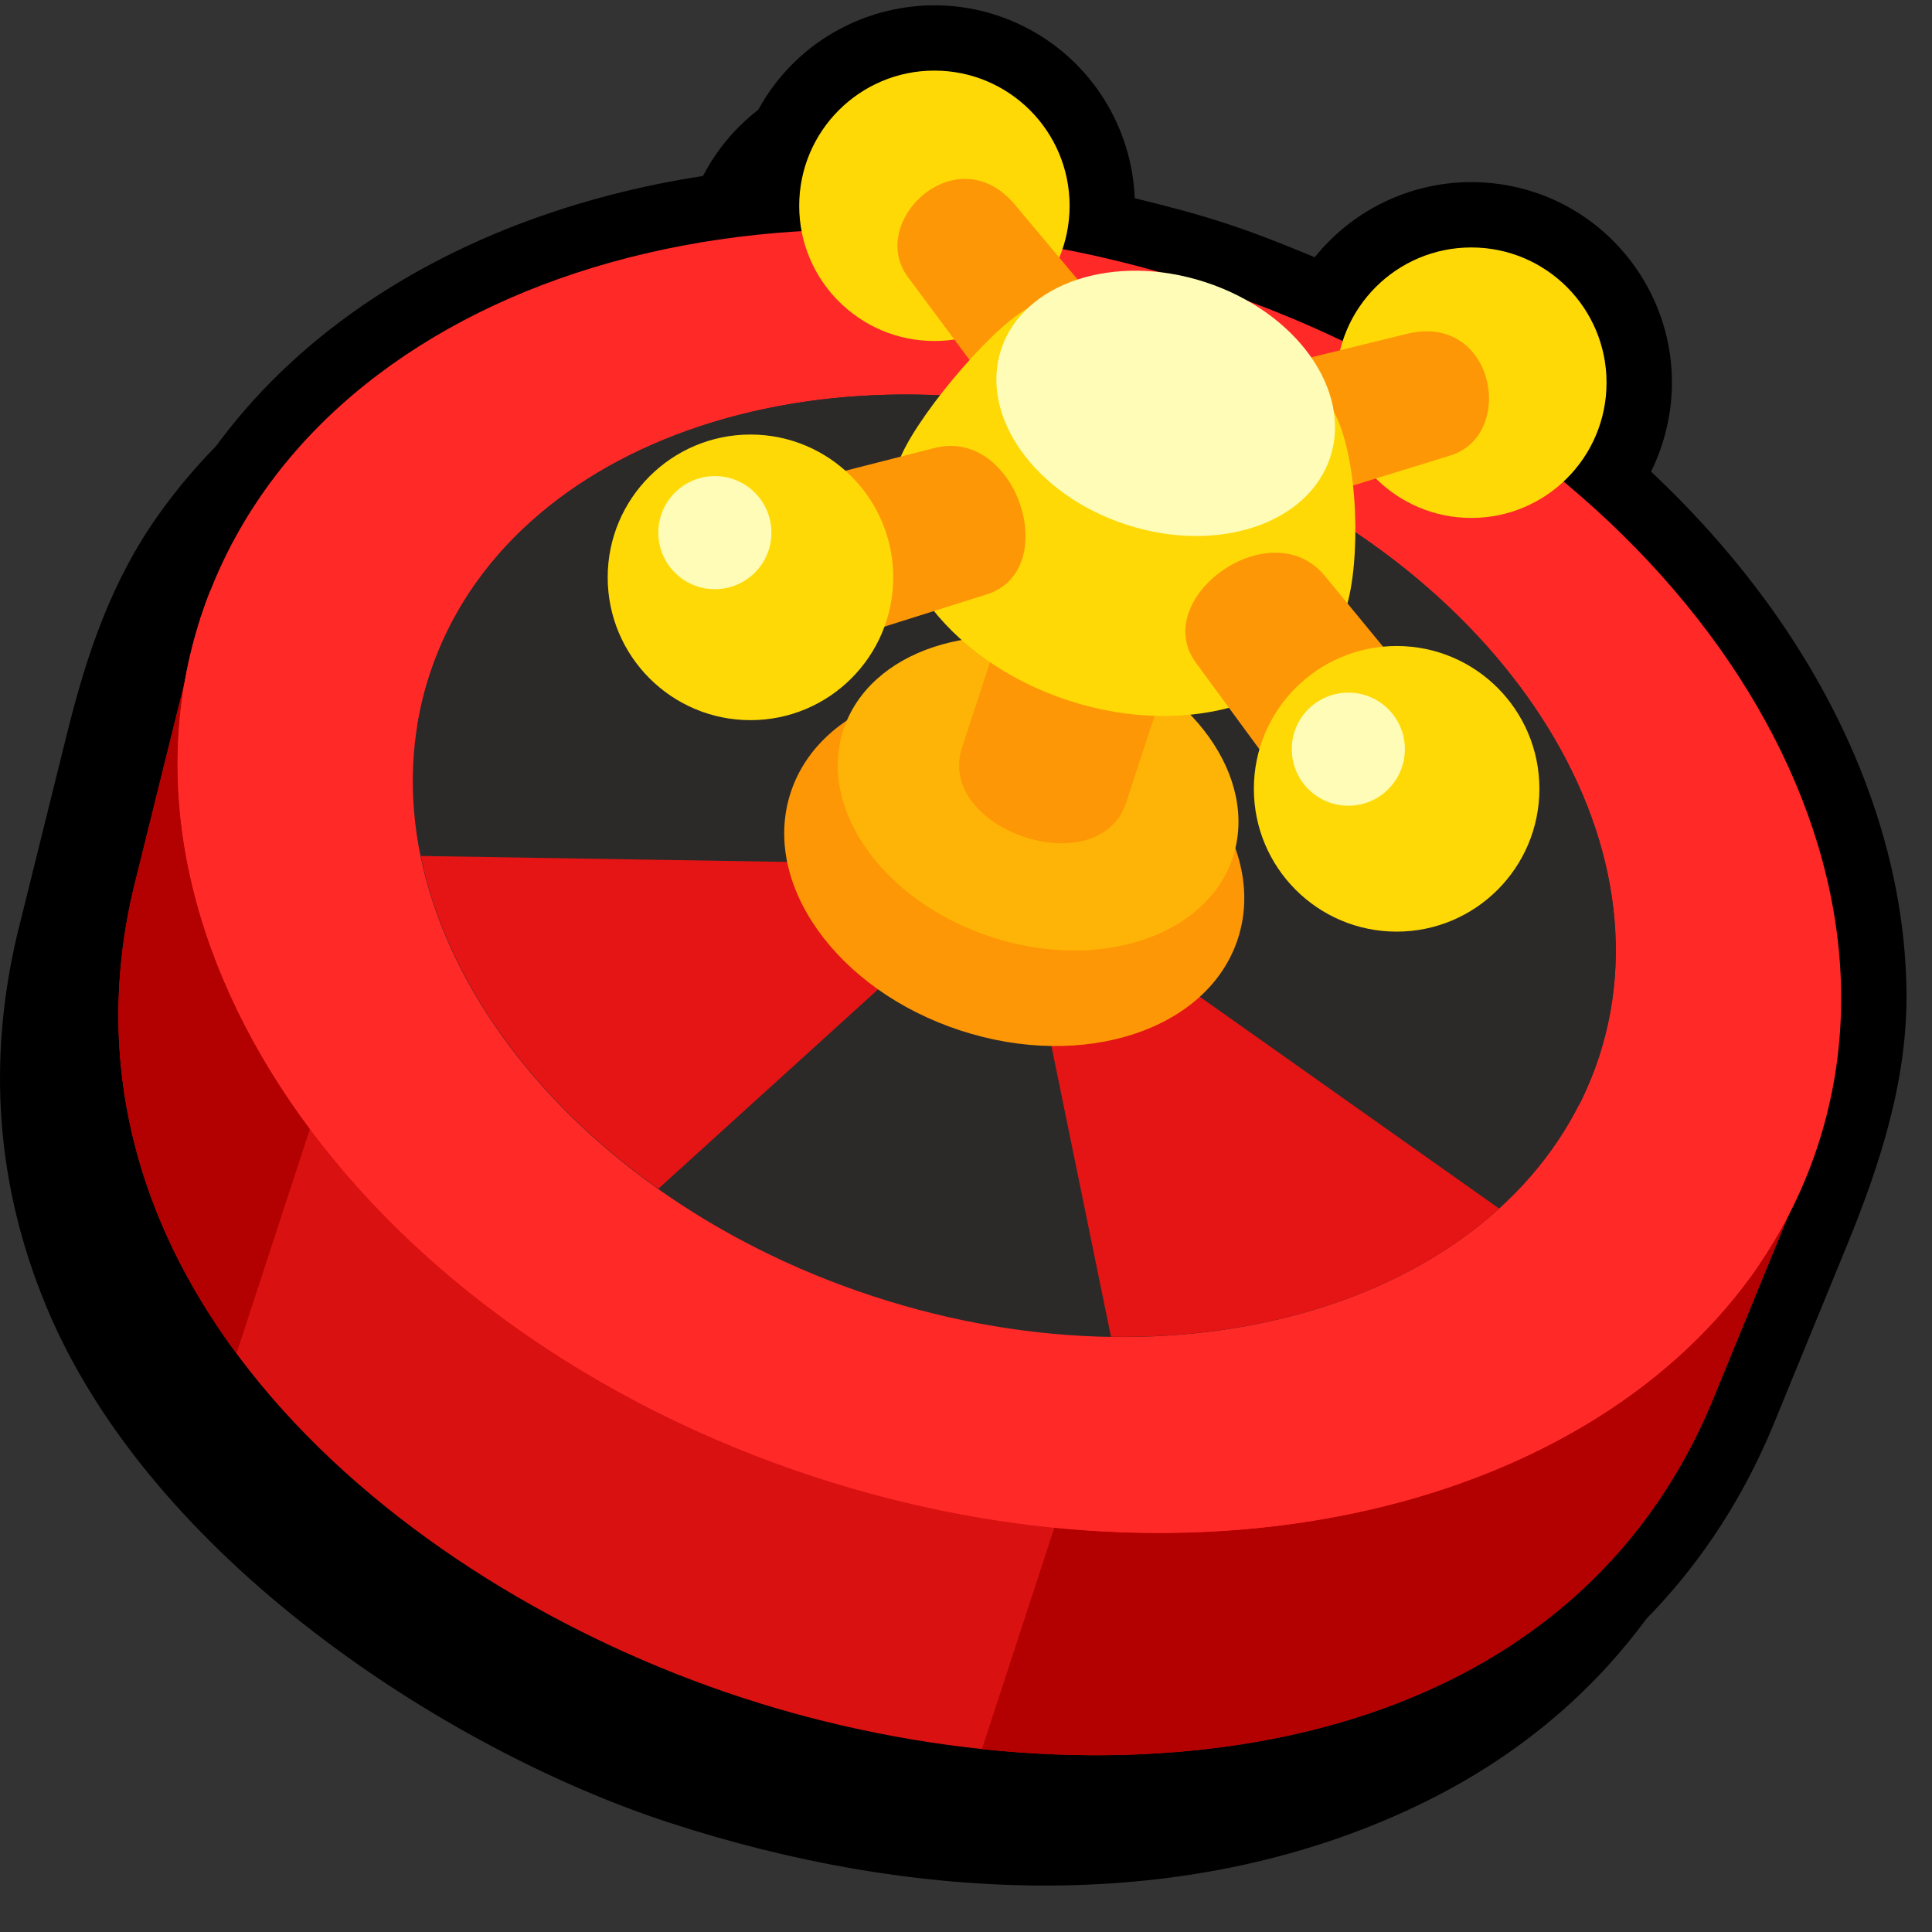 <svg width="24" height="24" viewBox="0 0 24 24" fill="none" xmlns="http://www.w3.org/2000/svg">
<rect x="0" y="0" width="24" height="24" fill="#333333" stroke="none"/>
<g clip-path="url(#clip0_94746_187056)">
<path fill-rule="evenodd" clip-rule="evenodd" d="M15.672 3.973C16.217 3.292 17.09 2.937 17.975 3.066C19.336 3.263 20.279 4.527 20.081 5.889C20.044 6.149 19.964 6.401 19.849 6.637C20.404 7.156 20.91 7.727 21.351 8.346C22.356 9.754 22.998 11.395 23.022 13.08C23.039 14.176 22.703 15.221 22.287 16.235L21.349 18.523C20.625 20.244 19.39 21.548 17.718 22.376C14.79 23.824 11.342 23.632 8.306 22.639C5.544 21.736 1.861 19.351 0.567 16.21C-0.048 14.719 -0.157 13.18 0.213 11.611L0.834 9.107C1.077 8.128 1.385 7.211 1.978 6.382C2.995 4.957 4.53 3.963 6.232 3.402C6.966 3.16 7.723 2.998 8.489 2.906C8.535 2.649 8.62 2.398 8.743 2.167C9.388 0.952 10.896 0.49 12.111 1.135C12.905 1.556 13.399 2.363 13.434 3.239C14.351 3.463 14.797 3.61 15.67 3.973L15.672 3.973Z" fill="black"/>
<path fill-rule="evenodd" clip-rule="evenodd" d="M16.333 3.195C16.878 2.515 17.751 2.16 18.636 2.288C19.997 2.485 20.941 3.751 20.743 5.112C20.704 5.372 20.626 5.624 20.51 5.859C21.064 6.379 21.57 6.95 22.012 7.568C23.017 8.977 23.659 10.618 23.683 12.302C23.699 13.399 23.363 14.444 22.949 15.457L22.011 17.745C21.287 19.466 20.052 20.771 18.379 21.598C15.451 23.047 12.005 22.855 8.968 21.863C6.207 20.959 2.523 18.573 1.229 15.433C0.614 13.941 0.505 12.402 0.875 10.834L1.495 8.33C1.739 7.35 2.048 6.434 2.639 5.604C3.656 4.181 5.192 3.186 6.894 2.625C7.628 2.382 8.385 2.22 9.151 2.129C9.196 1.871 9.282 1.622 9.405 1.391C10.049 0.176 11.559 -0.288 12.774 0.357C13.567 0.778 14.061 1.586 14.096 2.462C15.014 2.686 15.46 2.832 16.333 3.196V3.195Z" fill="black"/>
<path fill-rule="evenodd" clip-rule="evenodd" d="M22.572 14.229L21.258 17.433C19.308 22.069 13.556 22.508 9.218 21.089C4.881 19.672 0.495 15.919 1.662 11.024L2.495 7.663C5.681 2.292 23.175 8.013 22.572 14.229Z" fill="#D91211"/>
<path fill-rule="evenodd" clip-rule="evenodd" d="M2.938 16.813C1.732 15.185 1.138 13.219 1.662 11.023L2.495 7.662C2.548 7.572 2.607 7.484 2.669 7.4L5.692 8.39L2.938 16.813ZM22.572 14.229L21.259 17.432C19.733 21.06 15.88 22.117 12.198 21.728L15.955 10.241L22.19 12.281C22.495 12.916 22.636 13.57 22.572 14.229V14.229Z" fill="#B30000"/>
<path d="M22.582 14.23C23.918 10.145 20.505 5.362 14.959 3.549C9.413 1.735 3.833 3.576 2.497 7.661C1.161 11.747 4.574 16.529 10.12 18.343C15.667 20.157 21.246 18.315 22.582 14.23Z" fill="#FF2928"/>
<path fill-rule="evenodd" clip-rule="evenodd" d="M21.857 15.703C19.8 18.733 14.947 19.924 10.118 18.346C4.572 16.531 1.159 11.748 2.495 7.663C2.531 7.552 2.57 7.443 2.613 7.336L21.857 15.703Z" fill="#FF2928"/>
<path d="M19.862 13.13C20.828 10.176 18.36 6.718 14.349 5.406C10.338 4.094 6.303 5.426 5.337 8.38C4.371 11.334 6.839 14.792 10.85 16.104C14.861 17.415 18.896 16.084 19.862 13.13Z" fill="#2B2A29"/>
<path fill-rule="evenodd" clip-rule="evenodd" d="M12.602 10.753L18.624 15.014C17.467 16.063 15.728 16.637 13.801 16.606L12.602 10.753ZM12.602 10.753L5.227 10.633C5.54 12.162 6.605 13.653 8.178 14.767L12.602 10.753Z" fill="#E41514"/>
<path d="M15.377 11.663C15.746 10.533 14.803 9.211 13.268 8.709C11.734 8.207 10.191 8.716 9.822 9.846C9.452 10.976 10.396 12.299 11.93 12.801C13.464 13.303 15.007 12.793 15.377 11.663Z" fill="#FE9705"/>
<path d="M15.315 10.648C15.637 9.664 14.815 8.512 13.479 8.075C12.143 7.638 10.799 8.082 10.477 9.066C10.155 10.05 10.977 11.202 12.313 11.639C13.649 12.076 14.993 11.632 15.315 10.648Z" fill="#FEB406"/>
<path fill-rule="evenodd" clip-rule="evenodd" d="M14.35 5.406C18.361 6.718 20.829 10.176 19.864 13.13C19.794 13.34 19.711 13.541 19.612 13.734C20.065 10.936 17.671 7.866 13.944 6.647C10.218 5.428 6.472 6.49 5.184 9.016C5.218 8.802 5.269 8.589 5.338 8.379C6.304 5.425 10.338 4.094 14.35 5.405V5.406Z" fill="#2B2A29"/>
<path fill-rule="evenodd" clip-rule="evenodd" d="M13.497 4.557L15.541 5.225L13.986 9.982C13.627 10.995 11.607 10.294 11.954 9.277L13.497 4.557V4.557Z" fill="#FE9705"/>
<path d="M11.607 4.236C12.535 4.236 13.287 3.484 13.287 2.557C13.287 1.629 12.535 0.877 11.607 0.877C10.68 0.877 9.928 1.629 9.928 2.557C9.928 3.484 10.68 4.236 11.607 4.236Z" fill="#FED906"/>
<path fill-rule="evenodd" clip-rule="evenodd" d="M14.395 7.635L15.898 6.467L12.608 2.543C11.888 1.683 10.764 2.75 11.279 3.443L14.395 7.635Z" fill="#FE9705"/>
<path d="M18.277 6.434C19.205 6.434 19.957 5.682 19.957 4.754C19.957 3.826 19.205 3.074 18.277 3.074C17.35 3.074 16.598 3.826 16.598 4.754C16.598 5.682 17.35 6.434 18.277 6.434Z" fill="#FED906"/>
<path fill-rule="evenodd" clip-rule="evenodd" d="M13.027 7.199L12.504 5.369L17.477 4.147C18.565 3.879 18.842 5.402 18.018 5.658L13.027 7.198V7.199Z" fill="#FE9705"/>
<path fill-rule="evenodd" clip-rule="evenodd" d="M16.567 5.109C16.888 5.705 16.902 7.002 16.718 7.564C16.348 8.694 14.805 9.203 13.271 8.701C11.737 8.2 10.792 6.878 11.162 5.746C11.32 5.265 12.266 4.111 12.756 3.836C13.731 3.785 15.845 4.577 16.567 5.108V5.109Z" fill="#FED906"/>
<path d="M16.525 5.679C16.797 4.848 16.102 3.874 14.973 3.505C13.844 3.136 12.708 3.51 12.436 4.342C12.164 5.174 12.859 6.147 13.988 6.516C15.117 6.886 16.253 6.511 16.525 5.679Z" fill="#FEFCB6"/>
<path fill-rule="evenodd" clip-rule="evenodd" d="M16.455 7.152C15.785 6.339 14.269 7.434 14.858 8.236L16.592 10.598L18.317 9.414L16.455 7.151V7.152Z" fill="#FE9705"/>
<path d="M17.35 11.573C18.329 11.573 19.123 10.779 19.123 9.799C19.123 8.819 18.329 8.025 17.35 8.025C16.37 8.025 15.576 8.819 15.576 9.799C15.576 10.779 16.37 11.573 17.35 11.573Z" fill="#FED906"/>
<path d="M16.75 10.009C17.138 10.009 17.452 9.694 17.452 9.306C17.452 8.918 17.138 8.604 16.75 8.604C16.361 8.604 16.047 8.918 16.047 9.306C16.047 9.694 16.361 10.009 16.75 10.009Z" fill="#FEFCB6"/>
<path fill-rule="evenodd" clip-rule="evenodd" d="M11.609 5.565C12.629 5.305 13.207 7.084 12.257 7.384L9.461 8.265L8.77 6.29L11.609 5.565Z" fill="#FE9705"/>
<path d="M9.323 8.946C10.302 8.946 11.096 8.152 11.096 7.172C11.096 6.193 10.302 5.398 9.323 5.398C8.343 5.398 7.549 6.193 7.549 7.172C7.549 8.152 8.343 8.946 9.323 8.946Z" fill="#FED906"/>
<path d="M8.88 7.319C9.269 7.319 9.583 7.005 9.583 6.617C9.583 6.229 9.269 5.914 8.88 5.914C8.492 5.914 8.178 6.229 8.178 6.617C8.178 7.005 8.492 7.319 8.88 7.319Z" fill="#FEFCB6"/>
</g>
<defs>
<clipPath id="clip0_94746_187056">
<rect width="24" height="24" fill="white"/>
</clipPath>
</defs>
</svg>
